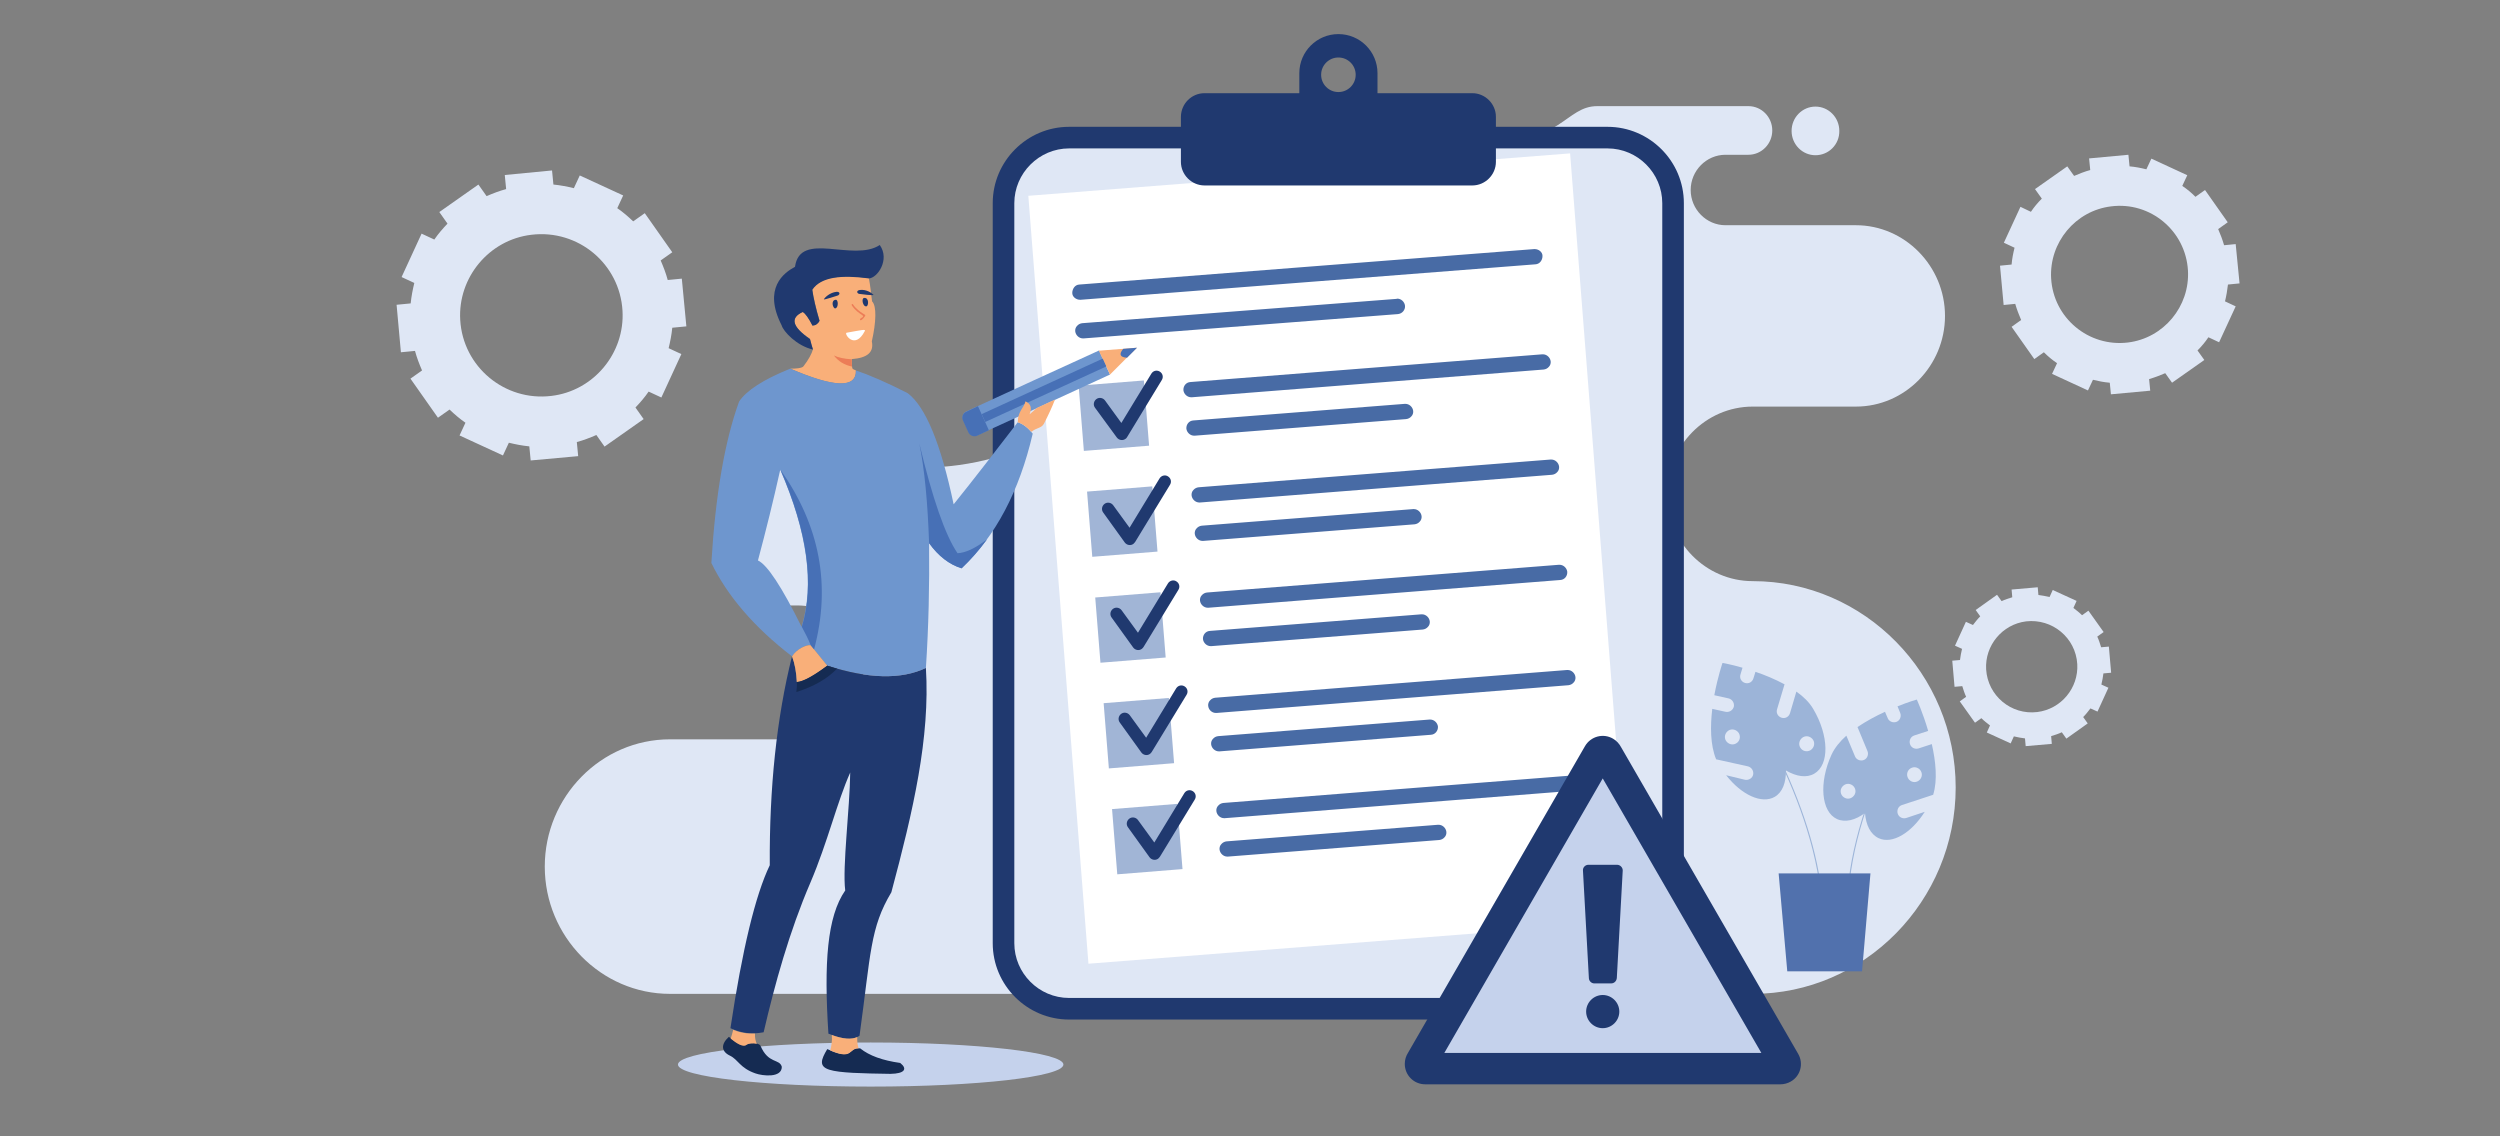 <svg xmlns="http://www.w3.org/2000/svg" xmlns:xlink="http://www.w3.org/1999/xlink" version="1.1" id="Layer_1" x="0px" y="0px" viewBox="0 0 1100 500" style="enable-background:new 0 0 1100 500;" xml:space="preserve">
<rect x="0" y="0" width="1100" height="500" fill="#808080" stroke="none"/>
<style type="text/css">
	.st0{fill-rule:evenodd;clip-rule:evenodd;fill:#DFE7F5;}
	.st1{fill-rule:evenodd;clip-rule:evenodd;fill:#20396F;}
	.st2{fill-rule:evenodd;clip-rule:evenodd;fill:#FFFFFF;}
	.st3{fill-rule:evenodd;clip-rule:evenodd;fill:#A1B5D6;}
	.st4{fill-rule:evenodd;clip-rule:evenodd;fill:#486BA5;}
	.st5{fill:#FFFFFF;}
	.st6{fill-rule:evenodd;clip-rule:evenodd;fill:#C5D2EC;}
	.st7{fill-rule:evenodd;clip-rule:evenodd;fill:#152B52;}
	.st8{fill-rule:evenodd;clip-rule:evenodd;fill:#F9AF79;}
	.st9{fill-rule:evenodd;clip-rule:evenodd;fill:#6E96CE;}
	.st10{fill-rule:evenodd;clip-rule:evenodd;fill:#4770B6;}
	.st11{fill-rule:evenodd;clip-rule:evenodd;fill:#EC7D57;}
	.st12{fill:#9CB4D8;}
	.st13{fill:#5171AD;}
	.st14{fill:#DFE7F5;}
</style>
<g>
	<g>
		<g>
			<path class="st0" d="M798.8,68.3c-5.8,0-10.5-4.8-10.5-10.7c0-5.9,4.7-10.7,10.5-10.7c5.8,0,10.5,4.8,10.5,10.7     C809.4,63.5,804.7,68.3,798.8,68.3L798.8,68.3z M351.1,325.3h-56.3c-30.3,0-55.1,25.2-55.1,56l0,0c0,30.8,24.8,56,55.1,56h476.4     c49.1,0,89.3-40.8,89.3-90.8l0,0c0-49.9-40.2-90.8-89.3-90.8l0,0c-20.8,0-37.7-17.3-37.7-38.4l0,0c0-21.1,17-38.4,37.7-38.4h45.4     c21.6,0,39.2-18,39.2-39.9l0,0c0-21.9-17.7-39.9-39.2-39.9h-57.4c-8.4,0-15.3-7-15.3-15.5l0,0c0-8.5,6.9-15.5,15.3-15.5h10.1     c5.8,0,10.5-4.8,10.5-10.7l0,0c0-5.9-4.7-10.7-10.5-10.7h-38c0,0-14.5,0-28.5,0c-14,0-15.6,16.8-50.9,16.8c-54.6,0-27.3,0-82,0     c-7.6,0-13.8,6.3-13.8,14l0,0c0,7.7,6.2,14,13.8,14h13.2c11,0,19.9,9.1,19.9,20.3v0c0,11.1-9,20.3-19.9,20.3h-39.8     c-53.7,0-61.3,14.3-70.7,42.6c-9.4,28.4-58.3,30.7-58.3,30.7h-66.8c-16.5,0-30,13.7-30,30.5l0,0c0,16.8,13.5,30.5,30,30.5h3.4     c15.9,0,28.9,13.2,28.9,29.4l0,0C380,312.1,367,325.3,351.1,325.3L351.1,325.3z"/>
		</g>
	</g>
	<g>
		<g>
			<path class="st1" d="M470.4,55.8h236.9c18.5,0,33.6,15.1,33.6,33.6v325.6c0,18.5-15.1,33.6-33.6,33.6H470.4     c-18.5,0-33.6-15.1-33.6-33.6V89.4C436.8,70.9,451.9,55.8,470.4,55.8z"/>
		</g>
	</g>
	<g>
		<g>
			<path class="st0" d="M470.4,65.3h236.9c13.3,0,24.1,10.9,24.1,24.1v325.6c0,13.3-10.9,24.1-24.1,24.1H470.4     c-13.3,0-24.1-10.9-24.1-24.1V89.4C446.3,76.2,457.2,65.3,470.4,65.3z"/>
		</g>
	</g>
	<g>
		<g>
			
				<rect x="465.3" y="76.3" transform="matrix(0.997 -7.805145e-02 7.805145e-02 0.997 -17.397 46.396)" class="st2" width="239.1" height="338.9"/>
		</g>
	</g>
	<g>
		<g>
			<path class="st3" d="M489.3,356l28.7-2.3l2.3,28.7l-28.7,2.3L489.3,356L489.3,356z M485.6,309.4l28.7-2.3l2.3,28.7l-28.7,2.3     L485.6,309.4L485.6,309.4z M481.9,262.9l28.7-2.3l2.3,28.7l-28.7,2.3L481.9,262.9L481.9,262.9z M478.3,216.3l28.7-2.3l2.3,28.7     l-28.7,2.3L478.3,216.3L478.3,216.3z M474.6,169.7l28.7-2.3l2.3,28.7l-28.7,2.3L474.6,169.7z"/>
		</g>
	</g>
	<g>
		<g>
			<g>
				<path class="st4" d="M540,377.6c-2.1,0-3.9-1.6-4-3.7c-0.1-1.1,0.3-2.1,1-3c0.7-0.8,1.7-1.3,2.8-1.4l93-7.3c0.1,0,0.2,0,0.3,0      c2.1,0,3.9,1.6,4.1,3.7c0.2,2.2-1.5,4.2-3.7,4.4l-93,7.3C540.2,377.6,540.1,377.6,540,377.6z M538.7,360.7      c-2.1,0-3.9-1.6-4.1-3.7c-0.1-1.1,0.3-2.1,1-3c0.7-0.8,1.7-1.3,2.8-1.4l154.8-12.2c0.1,0,0.2,0,0.3,0c2.1,0,3.9,1.6,4.1,3.7      c0.1,1.1-0.3,2.1-1,3c-0.7,0.8-1.7,1.3-2.8,1.4L539,360.7C538.9,360.7,538.8,360.7,538.7,360.7z M536.4,331.3      c-2.1,0-3.9-1.6-4.1-3.7c-0.1-1.1,0.3-2.1,1-3c0.7-0.8,1.7-1.3,2.8-1.4l93-7.3c0.1,0,0.2,0,0.3,0c2.1,0,3.9,1.6,4,3.7      c0.2,2.2-1.5,4.2-3.7,4.4l-93,7.3C536.6,331.3,536.5,331.3,536.4,331.3z M535,314.4c-2.1,0-3.9-1.6-4.1-3.7      c-0.1-1.1,0.3-2.1,1-3c0.7-0.8,1.7-1.3,2.8-1.4l154.8-12.2c0.1,0,0.2,0,0.3,0c2.1,0,3.9,1.6,4,3.7c0.1,1.1-0.3,2.1-1,3      c-0.7,0.8-1.7,1.3-2.8,1.4l-154.8,12.2C535.2,314.4,535.1,314.4,535,314.4z M532.7,285c-2.1,0-3.9-1.6-4.1-3.7      c-0.1-1.1,0.3-2.1,1-3c0.7-0.8,1.7-1.3,2.8-1.4l93-7.3c0.1,0,0.2,0,0.3,0c2.1,0,3.9,1.6,4.1,3.8c0.1,1.1-0.3,2.1-1,3      c-0.7,0.8-1.7,1.3-2.8,1.4l-93,7.3C532.9,285,532.8,285,532.7,285z M531.4,268.1c-2.1,0-3.9-1.6-4.1-3.8c-0.1-1.1,0.3-2.1,1-3      c0.7-0.8,1.7-1.3,2.8-1.4l154.8-12.2c0.1,0,0.2,0,0.3,0c2.1,0,3.9,1.6,4.1,3.7c0.2,2.2-1.5,4.2-3.7,4.4l-154.8,12.2      C531.6,268.1,531.5,268.1,531.4,268.1z M529.1,238.7c-2.1,0-3.9-1.6-4.1-3.8c-0.2-2.2,1.5-4.2,3.7-4.4l93-7.3c0.1,0,0.2,0,0.3,0      c2.1,0,3.9,1.6,4.1,3.7c0.1,1.1-0.3,2.1-1,3c-0.7,0.8-1.7,1.3-2.8,1.4l-93,7.3C529.3,238.7,529.2,238.7,529.1,238.7z       M527.7,221.8c-2.1,0-3.9-1.6-4.1-3.7c-0.2-2.2,1.5-4.2,3.7-4.4l154.8-12.2c0.1,0,0.2,0,0.3,0c2.1,0,3.9,1.6,4.1,3.7      c0.1,1.1-0.3,2.1-1,3c-0.7,0.8-1.7,1.3-2.8,1.4l-154.8,12.2C528,221.8,527.8,221.8,527.7,221.8z M525.4,192.4      c-2.1,0-3.9-1.6-4.1-3.7c-0.2-2.2,1.5-4.2,3.7-4.4l93-7.3c0.1,0,0.2,0,0.3,0c2.1,0,3.9,1.6,4.1,3.7c0.1,1.1-0.3,2.1-1,3      s-1.7,1.3-2.8,1.4l-93,7.3C525.6,192.4,525.5,192.4,525.4,192.4z M524.1,175.5c-2.1,0-3.9-1.6-4.1-3.7c-0.2-2.2,1.5-4.2,3.7-4.4      l154.8-12.2c0.1,0,0.2,0,0.3,0c2.1,0,3.9,1.6,4.1,3.7c0.1,1.1-0.3,2.1-1,3s-1.7,1.3-2.8,1.4l-154.8,12.2      C524.3,175.5,524.2,175.5,524.1,175.5z M476.5,149.5c-2.1,0-3.9-1.6-4.1-3.7c-0.1-1.1,0.3-2.1,1-3c0.7-0.8,1.7-1.3,2.8-1.4      l138.3-10.7c0.1,0,0.2,0,0.3,0c2.1,0,3.9,1.6,4.1,3.7c0.1,1.1-0.3,2.1-1,3s-1.7,1.3-2.8,1.4l-138.3,10.7      C476.7,149.5,476.6,149.5,476.5,149.5z M475.2,132.6c-2.2,0-4.1-1.7-4.1-3.7c0-2.4,1.6-4.3,3.7-4.4l200.1-15.6      c0.1,0,0.2,0,0.3,0c2.2,0,4.1,1.7,4.1,3.7c0,2.4-1.6,4.3-3.7,4.4l-200.1,15.6C475.4,132.6,475.3,132.6,475.2,132.6z"/>
				<path class="st5" d="M675.3,109.6c1.6,0,3.4,1.2,3.4,3c0,2-1.3,3.6-3.1,3.7l-200.1,15.6c-0.1,0-0.2,0-0.3,0      c-1.6,0-3.4-1.2-3.4-3c0-1.7,1.1-3.6,3.1-3.7L675,109.6C675.1,109.6,675.2,109.6,675.3,109.6 M614.8,131.4      c1.7,0,3.2,1.4,3.4,3.1c0.1,0.9-0.2,1.8-0.8,2.5c-0.6,0.7-1.4,1.1-2.3,1.2l-138.3,10.7c-0.1,0-0.2,0-0.3,0      c-1.7,0-3.2-1.4-3.4-3.1c-0.1-0.9,0.2-1.8,0.8-2.4c0.6-0.7,1.4-1.1,2.3-1.2l138.3-10.7C614.6,131.4,614.7,131.4,614.8,131.4       M678.9,155.9c1.7,0,3.2,1.4,3.4,3.1c0.1,0.9-0.2,1.8-0.8,2.4c-0.6,0.7-1.4,1.1-2.3,1.2l-154.8,12.2c-0.1,0-0.2,0-0.3,0      c-1.7,0-3.2-1.4-3.4-3.1c-0.1-1.9,1.2-3.5,3.1-3.6l154.8-12.2C678.7,155.9,678.8,155.9,678.9,155.9 M618.4,177.7      c1.7,0,3.2,1.4,3.4,3.1c0,0,0,0,0,0c0.1,0.9-0.2,1.8-0.8,2.4c-0.6,0.7-1.4,1.1-2.3,1.2l-93,7.3c-0.1,0-0.2,0-0.3,0      c-1.7,0-3.2-1.4-3.4-3.1c0,0,0,0,0,0c-0.1-1.9,1.2-3.5,3.1-3.6l93-7.3C618.2,177.7,618.3,177.7,618.4,177.7 M682.6,202.2      c1.7,0,3.2,1.4,3.4,3.1c0,0,0,0,0,0c0.1,0.9-0.2,1.8-0.8,2.4c-0.6,0.7-1.4,1.1-2.3,1.2L528,221.1c-0.1,0-0.2,0-0.3,0      c-1.7,0-3.2-1.4-3.4-3.1c0,0,0,0,0,0c-0.1-0.9,0.2-1.8,0.8-2.4c0.6-0.7,1.4-1.1,2.3-1.2l154.8-12.2      C682.4,202.2,682.5,202.2,682.6,202.2 M622.1,224c1.7,0,3.2,1.4,3.4,3.1c0.1,0.9-0.2,1.8-0.8,2.4c-0.6,0.7-1.4,1.1-2.3,1.2      l-93,7.3c-0.1,0-0.2,0-0.3,0c-1.7,0-3.2-1.4-3.4-3.1c-0.1-0.9,0.2-1.8,0.8-2.4c0.6-0.7,1.4-1.1,2.3-1.2l93-7.3      C621.9,224,622,224,622.1,224 M686.2,248.5c1.7,0,3.2,1.4,3.4,3.1c0.1,1.9-1.2,3.5-3.1,3.6l-154.8,12.2c-0.1,0-0.2,0-0.3,0      c-1.7,0-3.2-1.4-3.4-3.1c-0.1-0.9,0.2-1.8,0.8-2.4c0.6-0.7,1.4-1.1,2.3-1.2l154.8-12.2C686,248.5,686.1,248.5,686.2,248.5       M625.7,270.3c1.7,0,3.2,1.4,3.4,3.1c0.1,0.9-0.2,1.8-0.8,2.4c-0.6,0.7-1.4,1.1-2.3,1.2l-93,7.3c-0.1,0-0.2,0-0.3,0      c-1.7,0-3.2-1.4-3.4-3.1c0,0,0,0,0,0c-0.1-1.9,1.2-3.5,3.1-3.6l93-7.3C625.5,270.3,625.6,270.3,625.7,270.3 M689.8,294.8      c1.7,0,3.2,1.4,3.4,3.1c0.1,0.9-0.2,1.8-0.8,2.4c-0.6,0.7-1.4,1.1-2.3,1.2l-154.8,12.2c-0.1,0-0.2,0-0.3,0      c-1.7,0-3.2-1.3-3.4-3.1c0,0,0,0,0,0c-0.1-0.9,0.2-1.8,0.8-2.4c0.6-0.7,1.4-1.1,2.3-1.2l154.8-12.2      C689.7,294.8,689.8,294.8,689.8,294.8 M629.3,316.6c1.7,0,3.2,1.4,3.4,3.1c0,0,0,0,0,0c0.1,1.8-1.2,3.5-3.1,3.6l-93,7.3      c-0.1,0-0.2,0-0.3,0c-1.7,0-3.2-1.4-3.4-3.1c-0.1-0.9,0.2-1.8,0.8-2.4c0.6-0.7,1.4-1.1,2.3-1.2l93-7.3      C629.2,316.6,629.3,316.6,629.3,316.6 M693.5,341.1c1.7,0,3.2,1.4,3.4,3.1c0,0,0,0,0,0c0.1,0.9-0.2,1.8-0.8,2.4      c-0.6,0.7-1.4,1.1-2.3,1.2L538.9,360c-0.1,0-0.2,0-0.3,0c-1.7,0-3.2-1.4-3.4-3.1c-0.1-0.9,0.2-1.8,0.8-2.4      c0.6-0.7,1.4-1.1,2.3-1.2l154.8-12.2C693.3,341.1,693.4,341.1,693.5,341.1 M633,362.9c1.7,0,3.2,1.4,3.4,3.1      c0.1,0.9-0.2,1.8-0.8,2.4c-0.6,0.7-1.4,1.1-2.3,1.2l-93,7.3c-0.1,0-0.2,0-0.3,0c-1.7,0-3.2-1.4-3.4-3.1      c-0.1-0.9,0.2-1.8,0.8-2.4c0.6-0.7,1.4-1.1,2.3-1.2l93-7.3C632.8,362.9,632.9,362.9,633,362.9 M675.3,108.2c-0.1,0-0.2,0-0.4,0      l-200.1,15.6c-2.6,0.2-4.4,2.5-4.4,5.1v0c0,2.5,2.3,4.4,4.8,4.4c0.1,0,0.2,0,0.4,0l200.1-15.6c2.6-0.2,4.4-2.5,4.4-5.1v0      C680,110.1,677.7,108.2,675.3,108.2L675.3,108.2z M614.8,130c-0.1,0-0.2,0-0.4,0l-138.3,10.7c-2.6,0.2-4.6,2.5-4.4,5.1      c0.2,2.5,2.3,4.4,4.8,4.4c0.1,0,0.2,0,0.4,0l138.3-10.7c2.6-0.2,4.6-2.5,4.4-5.1C619.3,131.9,617.2,130,614.8,130L614.8,130z       M678.9,154.5c-0.1,0-0.2,0-0.4,0l-154.8,12.2c-2.6,0.2-4.6,2.5-4.4,5.1c0.2,2.5,2.3,4.4,4.8,4.4c0.1,0,0.2,0,0.4,0L679.3,164      c2.6-0.2,4.6-2.5,4.4-5.1C683.5,156.4,681.4,154.5,678.9,154.5L678.9,154.5z M618.4,176.3c-0.1,0-0.3,0-0.4,0l-93,7.3      c-2.6,0.2-4.6,2.5-4.4,5.1v0c0.2,2.5,2.3,4.4,4.8,4.4c0.1,0,0.2,0,0.4,0l93-7.3c2.6-0.2,4.6-2.5,4.4-5.1v0      C623,178.2,620.9,176.3,618.4,176.3L618.4,176.3z M682.6,200.8c-0.1,0-0.2,0-0.4,0L527.4,213c-2.6,0.2-4.6,2.5-4.4,5.1v0      c0.2,2.5,2.3,4.4,4.8,4.4c0.1,0,0.2,0,0.4,0l154.8-12.2c2.6-0.2,4.6-2.5,4.4-5.1v0C687.1,202.7,685,200.8,682.6,200.8      L682.6,200.8z M622.1,222.6c-0.1,0-0.2,0-0.4,0l-93,7.3c-2.6,0.2-4.6,2.5-4.4,5.1c0.2,2.5,2.3,4.4,4.8,4.4c0.1,0,0.2,0,0.4,0      l93-7.3c2.6-0.2,4.6-2.5,4.4-5.1C626.6,224.5,624.5,222.6,622.1,222.6L622.1,222.6z M686.2,247.1c-0.1,0-0.3,0-0.4,0L531,259.3      c-2.6,0.2-4.6,2.5-4.4,5.1c0.2,2.5,2.3,4.4,4.8,4.4c0.1,0,0.2,0,0.4,0l154.8-12.2c2.6-0.2,4.6-2.5,4.4-5.1      C690.8,249,688.7,247.1,686.2,247.1L686.2,247.1z M625.7,268.9c-0.1,0-0.2,0-0.4,0l-93,7.3c-2.6,0.2-4.6,2.5-4.4,5.1v0      c0.2,2.5,2.3,4.4,4.7,4.4c0.1,0,0.3,0,0.4,0l93-7.3c2.6-0.2,4.6-2.5,4.4-5.1C630.3,270.8,628.2,268.9,625.7,268.9L625.7,268.9z       M689.8,293.4c-0.1,0-0.3,0-0.4,0l-154.8,12.2c-2.6,0.2-4.6,2.5-4.4,5.1v0c0.2,2.5,2.3,4.4,4.7,4.4c0.1,0,0.3,0,0.4,0      l154.8-12.2c2.6-0.2,4.6-2.5,4.4-5.1C694.4,295.3,692.3,293.4,689.8,293.4L689.8,293.4z M629.3,315.2c-0.1,0-0.3,0-0.4,0      l-93,7.3c-2.6,0.2-4.6,2.5-4.4,5.1c0.2,2.5,2.3,4.4,4.8,4.4c0.1,0,0.2,0,0.4,0l93-7.3c2.6-0.2,4.6-2.5,4.4-5.1v0      C633.9,317.1,631.8,315.2,629.3,315.2L629.3,315.2z M693.5,339.7c-0.1,0-0.2,0-0.4,0l-154.8,12.2c-2.6,0.2-4.6,2.5-4.4,5.1      c0.2,2.5,2.3,4.4,4.8,4.4c0.1,0,0.2,0,0.4,0l154.8-12.2c2.6-0.2,4.6-2.5,4.4-5.1v0C698,341.6,695.9,339.7,693.5,339.7      L693.5,339.7z M633,361.5c-0.1,0-0.2,0-0.4,0l-93,7.3c-2.6,0.2-4.6,2.5-4.4,5.1c0.2,2.5,2.3,4.4,4.7,4.4c0.1,0,0.3,0,0.4,0      l93-7.3c2.6-0.2,4.6-2.5,4.4-5.1C637.5,363.4,635.4,361.5,633,361.5L633,361.5z"/>
			</g>
		</g>
	</g>
	<g>
		<g>
			<path class="st1" d="M530,41h41.7v-8.8c0-9.5,7.7-17.2,17.2-17.2l0,0c9.5,0,17.2,7.7,17.2,17.2V41h41.7c5.7,0,10.4,4.7,10.4,10.4     v19.8c0,5.7-4.7,10.4-10.4,10.4H530c-5.7,0-10.4-4.7-10.4-10.4V51.3C519.7,45.6,524.3,41,530,41L530,41z M588.9,25.3     c-4.2,0-7.6,3.4-7.6,7.6c0,4.2,3.4,7.6,7.6,7.6c4.2,0,7.6-3.4,7.6-7.6C596.5,28.7,593.1,25.3,588.9,25.3z"/>
		</g>
	</g>
	<g>
		<g>
			<path class="st1" d="M481.8,179.4c-0.9-1.2-0.6-2.9,0.6-3.8c1.2-0.9,2.9-0.6,3.8,0.6l7.2,9.9l13.2-21.7c0.8-1.3,2.4-1.7,3.7-0.9     c1.3,0.8,1.7,2.4,0.9,3.7L496,192.2c-0.2,0.3-0.4,0.7-0.8,0.9c-1.2,0.9-2.9,0.6-3.8-0.6L481.8,179.4L481.8,179.4z M496.3,364     c-0.9-1.2-0.6-2.9,0.6-3.8c1.2-0.9,2.9-0.6,3.8,0.6l7.2,9.9l13.2-21.7c0.8-1.3,2.4-1.7,3.7-0.9c1.3,0.8,1.7,2.4,0.9,3.7     l-15.3,25.1c-0.2,0.3-0.5,0.6-0.8,0.9c-1.2,0.9-2.9,0.6-3.8-0.6L496.3,364L496.3,364z M492.7,317.9c-0.9-1.2-0.6-2.9,0.6-3.8     c1.2-0.9,2.9-0.6,3.8,0.6l7.2,9.9l13.2-21.7c0.8-1.3,2.4-1.7,3.7-0.9c1.3,0.8,1.7,2.4,0.9,3.7l-15.3,25.1     c-0.2,0.3-0.5,0.7-0.8,0.9c-1.2,0.9-2.9,0.6-3.8-0.6L492.7,317.9L492.7,317.9z M489.1,271.7c-0.9-1.2-0.6-2.9,0.6-3.8     c1.2-0.9,2.9-0.6,3.8,0.6l7.2,9.9l13.2-21.7c0.8-1.3,2.5-1.7,3.7-0.9c1.3,0.8,1.7,2.4,0.9,3.7l-15.3,25.1     c-0.2,0.3-0.4,0.6-0.8,0.9c-1.2,0.9-2.9,0.6-3.8-0.6L489.1,271.7L489.1,271.7z M485.4,225.5c-0.9-1.2-0.6-2.9,0.6-3.8     c1.2-0.9,2.9-0.6,3.8,0.6l7.2,9.9l13.2-21.7c0.8-1.3,2.5-1.7,3.7-0.9c1.3,0.8,1.7,2.4,0.9,3.7l-15.3,25.1     c-0.2,0.3-0.5,0.6-0.8,0.9c-1.2,0.9-2.9,0.6-3.8-0.6L485.4,225.5z"/>
		</g>
	</g>
	<g>
		<g>
			<path class="st1" d="M713.3,328.8l77.9,134.9c2.5,4.3,1,9.8-3.3,12.2c-1.4,0.8-3,1.2-4.5,1.2v0H627.1c-5,0-9-4-9-9     c0-1.9,0.6-3.6,1.5-5l77.8-134.8c2.5-4.3,8-5.8,12.3-3.3C711.3,325.9,712.5,327.3,713.3,328.8z"/>
		</g>
	</g>
	<g>
		<g>
			<polygon class="st6" points="705.2,342.5 635.5,463.3 769.6,463.3 769.6,463.3 775,463.3    "/>
		</g>
	</g>
	<g>
		<g>
			<path class="st1" d="M698.9,380.5h12.6c1.3,0,2.5,1.1,2.5,2.5l-2.6,47.3c-0.1,1.3-1.1,2.4-2.5,2.4h-7.4c-1.3,0-2.4-1.1-2.4-2.4     l-2.6-47.3C696.4,381.6,697.6,380.5,698.9,380.5L698.9,380.5z M705.2,437.8c4,0,7.3,3.3,7.3,7.3c0,4-3.3,7.3-7.3,7.3     c-4,0-7.3-3.3-7.3-7.3C697.9,441.1,701.2,437.8,705.2,437.8z"/>
		</g>
	</g>
	<g>
		<g>
			<path class="st6" d="M383.1,478.1c46.7,0,84.8-4.3,84.8-9.7c0-5.3-38.1-9.7-84.8-9.7c-46.7,0-84.8,4.3-84.8,9.7     C298.3,473.8,336.4,478.1,383.1,478.1z"/>
		</g>
	</g>
	<g>
		<g>
			<path class="st7" d="M332.4,472.3c-6.9-2.4-7.5-6-11.2-7.8c-3.8-1.8-4.2-4.9-0.5-8.3c2.7,2.2,6.1,4.8,7.9,3.4     c1.2-0.9,5.2-0.9,6,0.5c3.5,8.2,8.4,5.6,9.4,9.3C344,474.4,335.5,473.4,332.4,472.3z"/>
		</g>
	</g>
	<g>
		<g>
			<path class="st7" d="M391.8,472.5c-12.8-0.2-22.3-0.4-26.8-1.8c-4.8-1.5-3.8-4.4-1-9.1c12.1,5.5,8.8-1.1,14.5-0.3     c4,3.2,9.8,5.3,17.6,6.4C399.4,470.3,398.1,472.4,391.8,472.5z"/>
		</g>
	</g>
	<g>
		<g>
			<path class="st8" d="M347.7,162.2c2,0.1,5.3-0.2,5.8-1c2.2-2.8,3.7-5.6,4.2-7.5c-0.4-1.2-0.9-2.7-1.3-4.6     c-7.9-5.3-8.9-9.3-3.2-11.9c1.2,0.6,2.6,2.6,4.3,6c1.4-0.1,2.4-0.8,3.1-2.1c-1.6-5.6-2.7-10.2-3.2-13.7c3.9-5.8,12.9-6.6,24.9-5     c0.6,3.2,1,6.6,1.4,10.2c2.1,2,1.8,9.2-0.1,17.6c1,4.8-2,7.3-8.8,7.8c-0.1,1.7,0.1,3.8,0.2,4c0.2,0.4,0.8,0.7,1.6,1v0     C376.8,170.9,367.2,170.6,347.7,162.2z"/>
		</g>
	</g>
	<g>
		<g>
			<path class="st1" d="M382.3,122.5c-12-1.6-21.1-0.7-24.9,5c0.5,3.5,1.5,8.1,3.2,13.7c-0.7,1.3-1.7,2-3.1,2.1     c-1.7-3.3-3.1-5.3-4.3-6c-5.7,2.6-4.6,6.5,3.2,11.9c0.5,1.8,0.9,3.4,1.3,4.6c-7.1-1.6-13-7.9-13.8-10.7     c-8.3-16.3,1-23.1,5.9-25.7c2.2-16.1,25.6-1.9,37.3-9.6C391.7,114.3,386,122.4,382.3,122.5z"/>
		</g>
	</g>
	<g>
		<g>
			<path class="st9" d="M454.4,190.8c-5.9,25.4-16.4,45.2-31.3,59.2c-5.4-1.6-10.2-5.3-14.3-11c0.2,18.4-0.2,36.7-1.4,54.9     c-10.9,5.2-25.4,4.8-43.4-1l-7.3-9c-1.9-0.4-6.1,1.7-8.2,4.9c-17.1-13.1-28.7-27.1-35.5-41.1c1.8-30,5.9-53.7,12.2-71     c3.2-4.9,10.7-9.7,22.5-14.5c19.5,8.4,29.2,8.6,28.9,0.8c5.7,1.9,13.4,5.2,22.8,10c7.9,6,14.6,22.3,20.2,48.9     c9.1-11.3,18.4-23.4,28.2-36.1C450,186.4,452.2,188.1,454.4,190.8L454.4,190.8z M352.7,275.8c5.7-18.7,2.5-41.7-9.4-69.1     c-3,13.5-6.3,26.8-9.8,39.9C337.6,248.5,344,258.2,352.7,275.8z"/>
		</g>
	</g>
	<g>
		<g>
			<path class="st1" d="M350.6,300.1c2.8-0.2,7.2-2.6,13.4-7.2c18,5.8,32.5,6.2,43.4,1c1.9,30.7-5.6,62.8-15.2,98.7     c-9.4,15.7-9,26.8-14,63.1c-2.8,2-7.4,1.7-13.7-0.9c-2-31-0.6-51.5,7.4-63c-1.3-10.4,2-35.9,2.2-51.9c-5.8,13-9.9,30.6-17.5,48.4     c-9.3,21.6-15.7,44.8-20.6,65.9c-5.2,1-10,0.4-14.6-1.8c5.2-34.7,11-58.6,17.3-71.7c-0.2-34.1,3-64.8,9.8-92     C349.7,292,350.4,295.8,350.6,300.1z"/>
		</g>
	</g>
	<g>
		<g>
			<path class="st8" d="M364,292.9c-6.2,4.6-10.6,7-13.4,7.2c-0.2-4.3-0.9-8.1-2.1-11.3c2-3.2,6.3-5.2,8.2-4.9L364,292.9z"/>
		</g>
	</g>
	<g>
		<g>
			<path class="st10" d="M408.8,239c-0.6-17.9-2-32.5-4.3-43.9c5.8,24.3,11.4,40.4,16.8,48.3c3.4-0.1,7.8-2.1,13-6.1     c-3.4,4.7-7.1,8.9-11.2,12.8C417.7,248.4,412.9,244.7,408.8,239z"/>
		</g>
	</g>
	<g>
		<g>
			<path class="st10" d="M356.7,283.9c-1-2.6-2.4-5.3-3.9-8.1c5.7-18.7,2.5-41.7-9.4-69.1c17.4,24.7,22.3,51,14.8,79L356.7,283.9z"/>
		</g>
	</g>
	<g>
		<g>
			<path class="st11" d="M366.9,156.4c1.9,0.9,4.5,1.5,7.9,1.7c-0.1,1.1,0,2.4,0.1,3.2C371.5,160.6,368.9,159,366.9,156.4z"/>
		</g>
	</g>
	<g>
		<g>
			<path class="st8" d="M365.3,462.2c0.6-2.1,0.9-4.4,0.7-6.8c4.9,1.8,8.6,2.1,11.2,0.9c-0.1,1.8,0.1,3.5,0.6,5     C373.3,461.2,375.4,466.6,365.3,462.2L365.3,462.2z M333,459.3c-1.5-0.4-3.7-0.2-4.5,0.4c-1.6,1.3-4.5-0.7-7-2.7     c0.4-1.2,0.8-2.5,1.1-3.9c3,1.3,6.2,1.8,9.6,1.7C332.1,456.5,332.4,458,333,459.3z"/>
		</g>
	</g>
	<g>
		<g>
			<path class="st7" d="M350.4,304.5c0.2-1.6,0.3-3,0.2-4.4c2.8-0.2,7.2-2.6,13.4-7.2c1.5,0.5,2.9,0.9,4.3,1.3     C364,298.7,358,302.1,350.4,304.5z"/>
		</g>
	</g>
	<g>
		<g>
			<path class="st9" d="M488.4,164.8l-4.8-10.6c-26,11.9-32.4,14.8-58.4,26.8c-1.5,0.7-2.1,2.4-1.4,3.8l2.4,5.3     c0.7,1.5,2.4,2.1,3.9,1.4C456,179.7,462.4,176.8,488.4,164.8z"/>
		</g>
	</g>
	<g>
		<g>
			<polygon class="st8" points="483.5,154.3 488.4,164.8 500.2,153    "/>
		</g>
	</g>
	<g>
		<g>
			
				<rect x="430" y="169.9" transform="matrix(0.909 -0.417 0.417 0.909 -29.788 207.084)" class="st10" width="58.6" height="3.8"/>
		</g>
	</g>
	<g>
		<g>
			<path class="st10" d="M430.3,178.7l4.8,10.6l-5.1,2.4c-1.5,0.7-3.2,0-3.9-1.4l-2.4-5.3c-0.7-1.5,0-3.2,1.4-3.8L430.3,178.7z"/>
		</g>
	</g>
	<g>
		<g>
			<path class="st10" d="M495.9,157.4c-3.1-0.2-3.7-1.5-1.7-3.9l6.1-0.5L495.9,157.4z"/>
		</g>
	</g>
	<g>
		<g>
			<path class="st8" d="M447.8,185.8c0.1-5.1,2.8-6.3,3.4-9.2c2.3,1,3,2.9,1.8,5.7c1.1-0.9,2.1-1.8,3.2-2.8c3.4-1.6,6.1-2.8,8-3.7     c-1.2,3.1-2.8,6.6-4.9,10.7c-1.2,2-3.1,1.6-5.5,3.5C451.8,187.8,449.8,186.4,447.8,185.8z"/>
		</g>
	</g>
	<g>
		<g>
			<path class="st1" d="M367.5,135.7c-1,0.1-2.1-3.6,0.2-3.8C368.9,131.7,369,135.5,367.5,135.7z"/>
		</g>
	</g>
	<g>
		<g>
			<path class="st1" d="M381.2,134.8c1-0.1,1.3-4-1-3.7C378.9,131.2,379.6,135,381.2,134.8z"/>
		</g>
	</g>
	<g>
		<g>
			<path class="st1" d="M368.1,128.4c1.5-0.1,1.6,1.1,0.6,1.6c-0.3,0.1-6.4,2.1-6.2,1.7C362.9,130.9,365.1,128.7,368.1,128.4z"/>
		</g>
	</g>
	<g>
		<g>
			<path class="st1" d="M378.3,127.6c-1.5,0.2-1.4,1.4-0.3,1.7c0.5,0.1,6.8,0.9,6.3,0.4C383.6,128.9,381.1,127.2,378.3,127.6z"/>
		</g>
	</g>
	<g>
		<g>
			<path class="st11" d="M380.6,139.1c-2,3-2.7,1.5-1.9,1c2.9-1.6-0.7-1-3.9-5.7c-0.3-0.5,0.2-0.9,0.5-0.5c0.2,0.3,0.9,1.3,1.2,1.5     C379.8,138.7,381.2,138.2,380.6,139.1z"/>
		</g>
	</g>
	<g>
		<g>
			<path class="st2" d="M380.5,145.7c-4.5,8.6-9.3,0.9-8,0.7C379.3,145.2,381,144.7,380.5,145.7z"/>
		</g>
	</g>
	<g>
		<g>
			<path class="st12" d="M838.8,359.9c-1.6,0.5-3.3-0.3-3.8-1.9s0.3-3.3,1.9-3.8l13.7-4.5c2-6.5,1.1-14.8-0.6-22.3l-5.8,1.9     c-1.6,0.5-3.3-0.3-3.8-1.9c-0.5-1.6,0.3-3.3,1.9-3.8l6.1-2c-2.3-7.9-5-13.8-5-13.8s-3.6,1-8.5,3l1.2,2.9c0.6,1.5-0.1,3.3-1.6,3.9     c-1.5,0.6-3.3-0.1-3.9-1.6l-1.2-2.8c-4,1.8-8.2,4.1-12.1,6.7l4.4,10.6c0.6,1.5-0.1,3.3-1.6,3.9c-1.5,0.6-3.3-0.1-3.9-1.6     l-3.8-9.1c-2.8,2.5-5.1,5.3-6.5,8.3c-5.7,12.4-4.6,25.2,2.4,28.4c3.6,1.6,8.1,0.5,12.3-2.7c0.4,5.3,2.4,9.4,6,11.1     c6,2.8,14.4-2.3,20.3-11.6L838.8,359.9z M811.8,351.1c-1.6-0.7-2.4-2.7-1.6-4.3s2.7-2.4,4.3-1.6c1.6,0.7,2.4,2.7,1.6,4.3     C815.3,351.1,813.4,351.9,811.8,351.1z M839.4,339.5c0.7-1.6,2.7-2.4,4.3-1.6c1.6,0.7,2.4,2.7,1.6,4.3c-0.7,1.6-2.7,2.4-4.3,1.6     C839.4,343,838.7,341.1,839.4,339.5z"/>
			<path class="st12" d="M813.6,387.6C813.6,387.6,813.6,387.6,813.6,387.6c-0.2,0-0.3-0.1-0.2-0.3c2.9-23.4,12.3-49.2,28.1-76.5     c0.1-0.1,0.2-0.2,0.3-0.1c0.1,0.1,0.2,0.2,0.1,0.3c-15.7,27.3-25.2,53-28,76.4C813.8,387.5,813.7,387.6,813.6,387.6z"/>
		</g>
		<g>
			<path class="st12" d="M759.5,341.1c6.8,8.7,15.7,12.8,21.4,9.5c3.4-2,5-6.3,4.9-11.6c4.6,2.7,9.1,3.4,12.5,1.4     c6.7-3.9,6.5-16.7-0.5-28.5c-1.7-2.9-4.3-5.4-7.4-7.6l-2.8,9.5c-0.5,1.6-2.1,2.5-3.7,2c-1.6-0.5-2.5-2.1-2-3.7l3.3-11     c-4.1-2.2-8.6-4.1-12.8-5.5l-0.9,2.9c-0.5,1.6-2.1,2.5-3.7,2c-1.6-0.5-2.5-2.1-2-3.7l0.9-3c-5.1-1.5-8.8-2.1-8.8-2.1     s-2.1,6.1-3.6,14.2l6.3,1.4c1.6,0.4,2.6,2,2.3,3.6c-0.4,1.6-2,2.6-3.6,2.3l-5.9-1.3c-0.9,7.6-0.9,15.9,1.7,22.2l14,3.1     c1.6,0.4,2.6,2,2.3,3.6s-2,2.6-3.6,2.3L759.5,341.1z M792.1,328.9c-0.9-1.5-0.4-3.5,1.2-4.5c1.5-0.9,3.5-0.4,4.5,1.2     c0.9,1.5,0.4,3.5-1.2,4.5C795,331,793,330.5,792.1,328.9z M763.9,327.1c-1.5,0.9-3.5,0.4-4.5-1.2c-0.9-1.5-0.4-3.5,1.2-4.5     c1.5-0.9,3.5-0.4,4.5,1.2C766,324.2,765.5,326.2,763.9,327.1z"/>
			<path class="st12" d="M802,402.3c-0.1,0-0.2-0.1-0.2-0.2c-1.9-50.3-37.9-101.7-42-107.4c-0.1-0.1-0.1-0.3,0.1-0.3     c0.1-0.1,0.3-0.1,0.3,0.1c4.3,6,15.4,22.2,25.4,44.5c10.4,23,16,44.2,16.7,63.2C802.3,402.1,802.2,402.3,802,402.3     C802,402.3,802,402.3,802,402.3z"/>
		</g>
		<polygon class="st13" points="819.3,427.4 786.4,427.4 782.6,384.3 823,384.3   "/>
	</g>
</g>
<g>
	<g>
		<path class="st14" d="M300,122.6l-6.2,0.6c-0.8-3-1.9-5.8-3.1-8.6l5.1-3.6l-12.1-17.2l-5.1,3.6c-2.2-2.1-4.5-4.1-7-5.8l2.6-5.6    l-19.1-8.8l-2.6,5.6c-2.9-0.7-5.9-1.3-9-1.6l-0.6-6.2L222.1,77l0.6,6.2c-3,0.8-5.8,1.9-8.6,3.1l-3.6-5.1l-17.2,12.1l3.6,5.1    c-2.1,2.2-4.1,4.5-5.8,7l-5.6-2.6l-8.8,19.1l5.6,2.6c-0.7,2.9-1.3,5.9-1.6,9l-6.2,0.6l1.9,20.9l6.2-0.6c0.8,3,1.9,5.8,3.1,8.6    l-5.1,3.6l12.1,17.2l5.1-3.6c2.2,2.1,4.5,4.1,7,5.8l-2.6,5.6l19.1,8.8l2.6-5.6c2.9,0.7,5.9,1.3,9,1.6l0.6,6.2l20.9-1.9l-0.6-6.2    c3-0.8,5.8-1.9,8.6-3.1l3.6,5.1l17.2-12.1l-3.6-5.1c2.1-2.2,4.1-4.5,5.8-7l5.6,2.6l8.8-19.1l-5.6-2.6c0.7-2.9,1.3-5.9,1.6-9    l6.2-0.6L300,122.6z M273.9,136.7c1.1,18.7-12.7,35.3-31.3,37.5c-20.5,2.5-38.9-12.8-40.1-33.4c-1.1-18.7,12.7-35.3,31.3-37.5    C254.4,100.8,272.7,116.1,273.9,136.7z"/>
	</g>
	<path class="st14" d="M267,175.1c-6.9,5.5-15.4,9-24.6,9.8c-25.5,2.3-48.1-16.5-50.4-42c-1-11.1,2-22.2,8.6-31.3   c6.5-9,15.9-15.3,26.6-17.9c0.2-0.1,0.5,0.1,0.5,0.3c0.1,0.2-0.1,0.5-0.3,0.5c-21.7,5.3-36.5,26.1-34.5,48.3   c2.3,25,24.4,43.5,49.4,41.2c20.6-1.9,37.4-17.4,40.8-37.9c0-0.2,0.3-0.4,0.5-0.4c0.2,0,0.4,0.3,0.4,0.5   C282.1,158,275.8,168.1,267,175.1z"/>
</g>
<g>
	<g>
		<path class="st14" d="M983.7,107.4l-5.1,0.5c-0.7-2.4-1.6-4.8-2.6-7.1l4.2-3l-10-14.2l-4.2,3c-1.8-1.8-3.7-3.4-5.8-4.8l2.2-4.7    l-15.8-7.3l-2.2,4.7c-2.4-0.6-4.9-1.1-7.4-1.3l-0.5-5.1l-17.3,1.6l0.5,5.1c-2.4,0.7-4.8,1.6-7.1,2.6l-3-4.2l-14.2,10l3,4.2    c-1.8,1.8-3.4,3.7-4.8,5.8L889,91l-7.3,15.8l4.7,2.2c-0.6,2.4-1.1,4.9-1.3,7.4l-5.1,0.5l1.6,17.3l5.1-0.5c0.7,2.4,1.6,4.8,2.6,7.1    l-4.2,3l10,14.2l4.2-3c1.8,1.8,3.7,3.4,5.8,4.8l-2.2,4.7l15.8,7.3l2.2-4.7c2.4,0.6,4.9,1.1,7.4,1.3l0.5,5.1l17.3-1.6l-0.5-5.1    c2.4-0.7,4.8-1.6,7.1-2.6l3,4.2l14.2-10l-3-4.2c1.8-1.8,3.4-3.7,4.8-5.8l4.7,2.2l7.3-15.8l-4.7-2.2c0.6-2.4,1-4.9,1.3-7.4l5.1-0.5    L983.7,107.4z M962.7,119c0.9,15.8-10.7,29.8-26.4,31.7c-17.3,2.1-32.8-10.8-33.8-28.2c-0.9-15.8,10.7-29.8,26.4-31.7    C946.2,88.6,961.7,101.6,962.7,119z"/>
	</g>
	<path class="st14" d="M956.6,151c-5.7,4.6-12.8,7.5-20.5,8.2c-10.3,0.9-20.3-2.2-28.2-8.8c-7.9-6.6-12.8-15.9-13.7-26.2   c-1.7-18.9,10.9-36.5,29.3-41c0.4-0.1,0.7,0.1,0.8,0.5c0.1,0.4-0.1,0.7-0.5,0.8c-17.8,4.3-29.9,21.4-28.3,39.6   c1.9,20.5,20,35.6,40.5,33.8c16.9-1.5,30.7-14.3,33.4-31c0.1-0.4,0.4-0.6,0.8-0.5c0.4,0.1,0.6,0.4,0.5,0.8   C969.1,136.8,963.9,145.2,956.6,151z"/>
</g>
<g>
	<g>
		<g>
			<path class="st14" d="M927.9,284.5l-3.4,0.3c-0.5-1.6-1-3.2-1.7-4.7l2.8-2l-6.7-9.4l-2.8,2c-1.2-1.2-2.5-2.2-3.8-3.2l1.4-3.1     l-10.5-4.8l-1.4,3.1c-1.6-0.4-3.3-0.7-4.9-0.9l-0.3-3.4l-11.5,1l0.3,3.4c-1.6,0.5-3.2,1-4.7,1.7l-2-2.8l-9.4,6.7l2,2.8     c-1.2,1.2-2.2,2.5-3.2,3.8l-3.1-1.4l-4.8,10.5l3.1,1.4c-0.4,1.6-0.7,3.3-0.9,4.9l-3.4,0.3l1,11.5l3.4-0.3c0.5,1.6,1,3.2,1.7,4.7     l-2.8,2l6.7,9.4l2.8-2c1.2,1.2,2.5,2.2,3.8,3.2l-1.4,3.1l10.5,4.8l1.4-3.1c1.6,0.4,3.3,0.7,4.9,0.9l0.3,3.4l11.5-1l-0.3-3.4     c1.6-0.5,3.2-1,4.7-1.7l2,2.8l9.4-6.7l-2-2.8c1.2-1.2,2.2-2.5,3.2-3.8l3.1,1.4l4.8-10.5l-3.1-1.4c0.4-1.6,0.7-3.3,0.9-4.9     l3.4-0.3L927.9,284.5z M914,292.2c0.6,10.5-7.1,19.8-17.6,21.1c-11.5,1.4-21.8-7.2-22.5-18.8c-0.6-10.5,7.1-19.8,17.6-21.1     C903,272.1,913.3,280.6,914,292.2z"/>
		</g>
		<path class="st14" d="M909.9,313.5c-3.8,3-8.5,5-13.6,5.4c-14.1,1.3-26.5-9.1-27.8-23.2c-0.6-6.1,1.1-12.3,4.7-17.3    c3.6-4.9,8.8-8.5,14.7-9.9c0.2,0,0.4,0.1,0.4,0.3c0,0.2-0.1,0.4-0.3,0.4c-11.9,2.9-20,14.3-18.9,26.4c1.2,13.7,13.4,23.8,27,22.5    c11.3-1,20.5-9.5,22.3-20.7c0-0.2,0.2-0.3,0.4-0.3c0.2,0,0.3,0.2,0.3,0.4C918.2,304,914.7,309.6,909.9,313.5z"/>
	</g>
</g>
</svg>